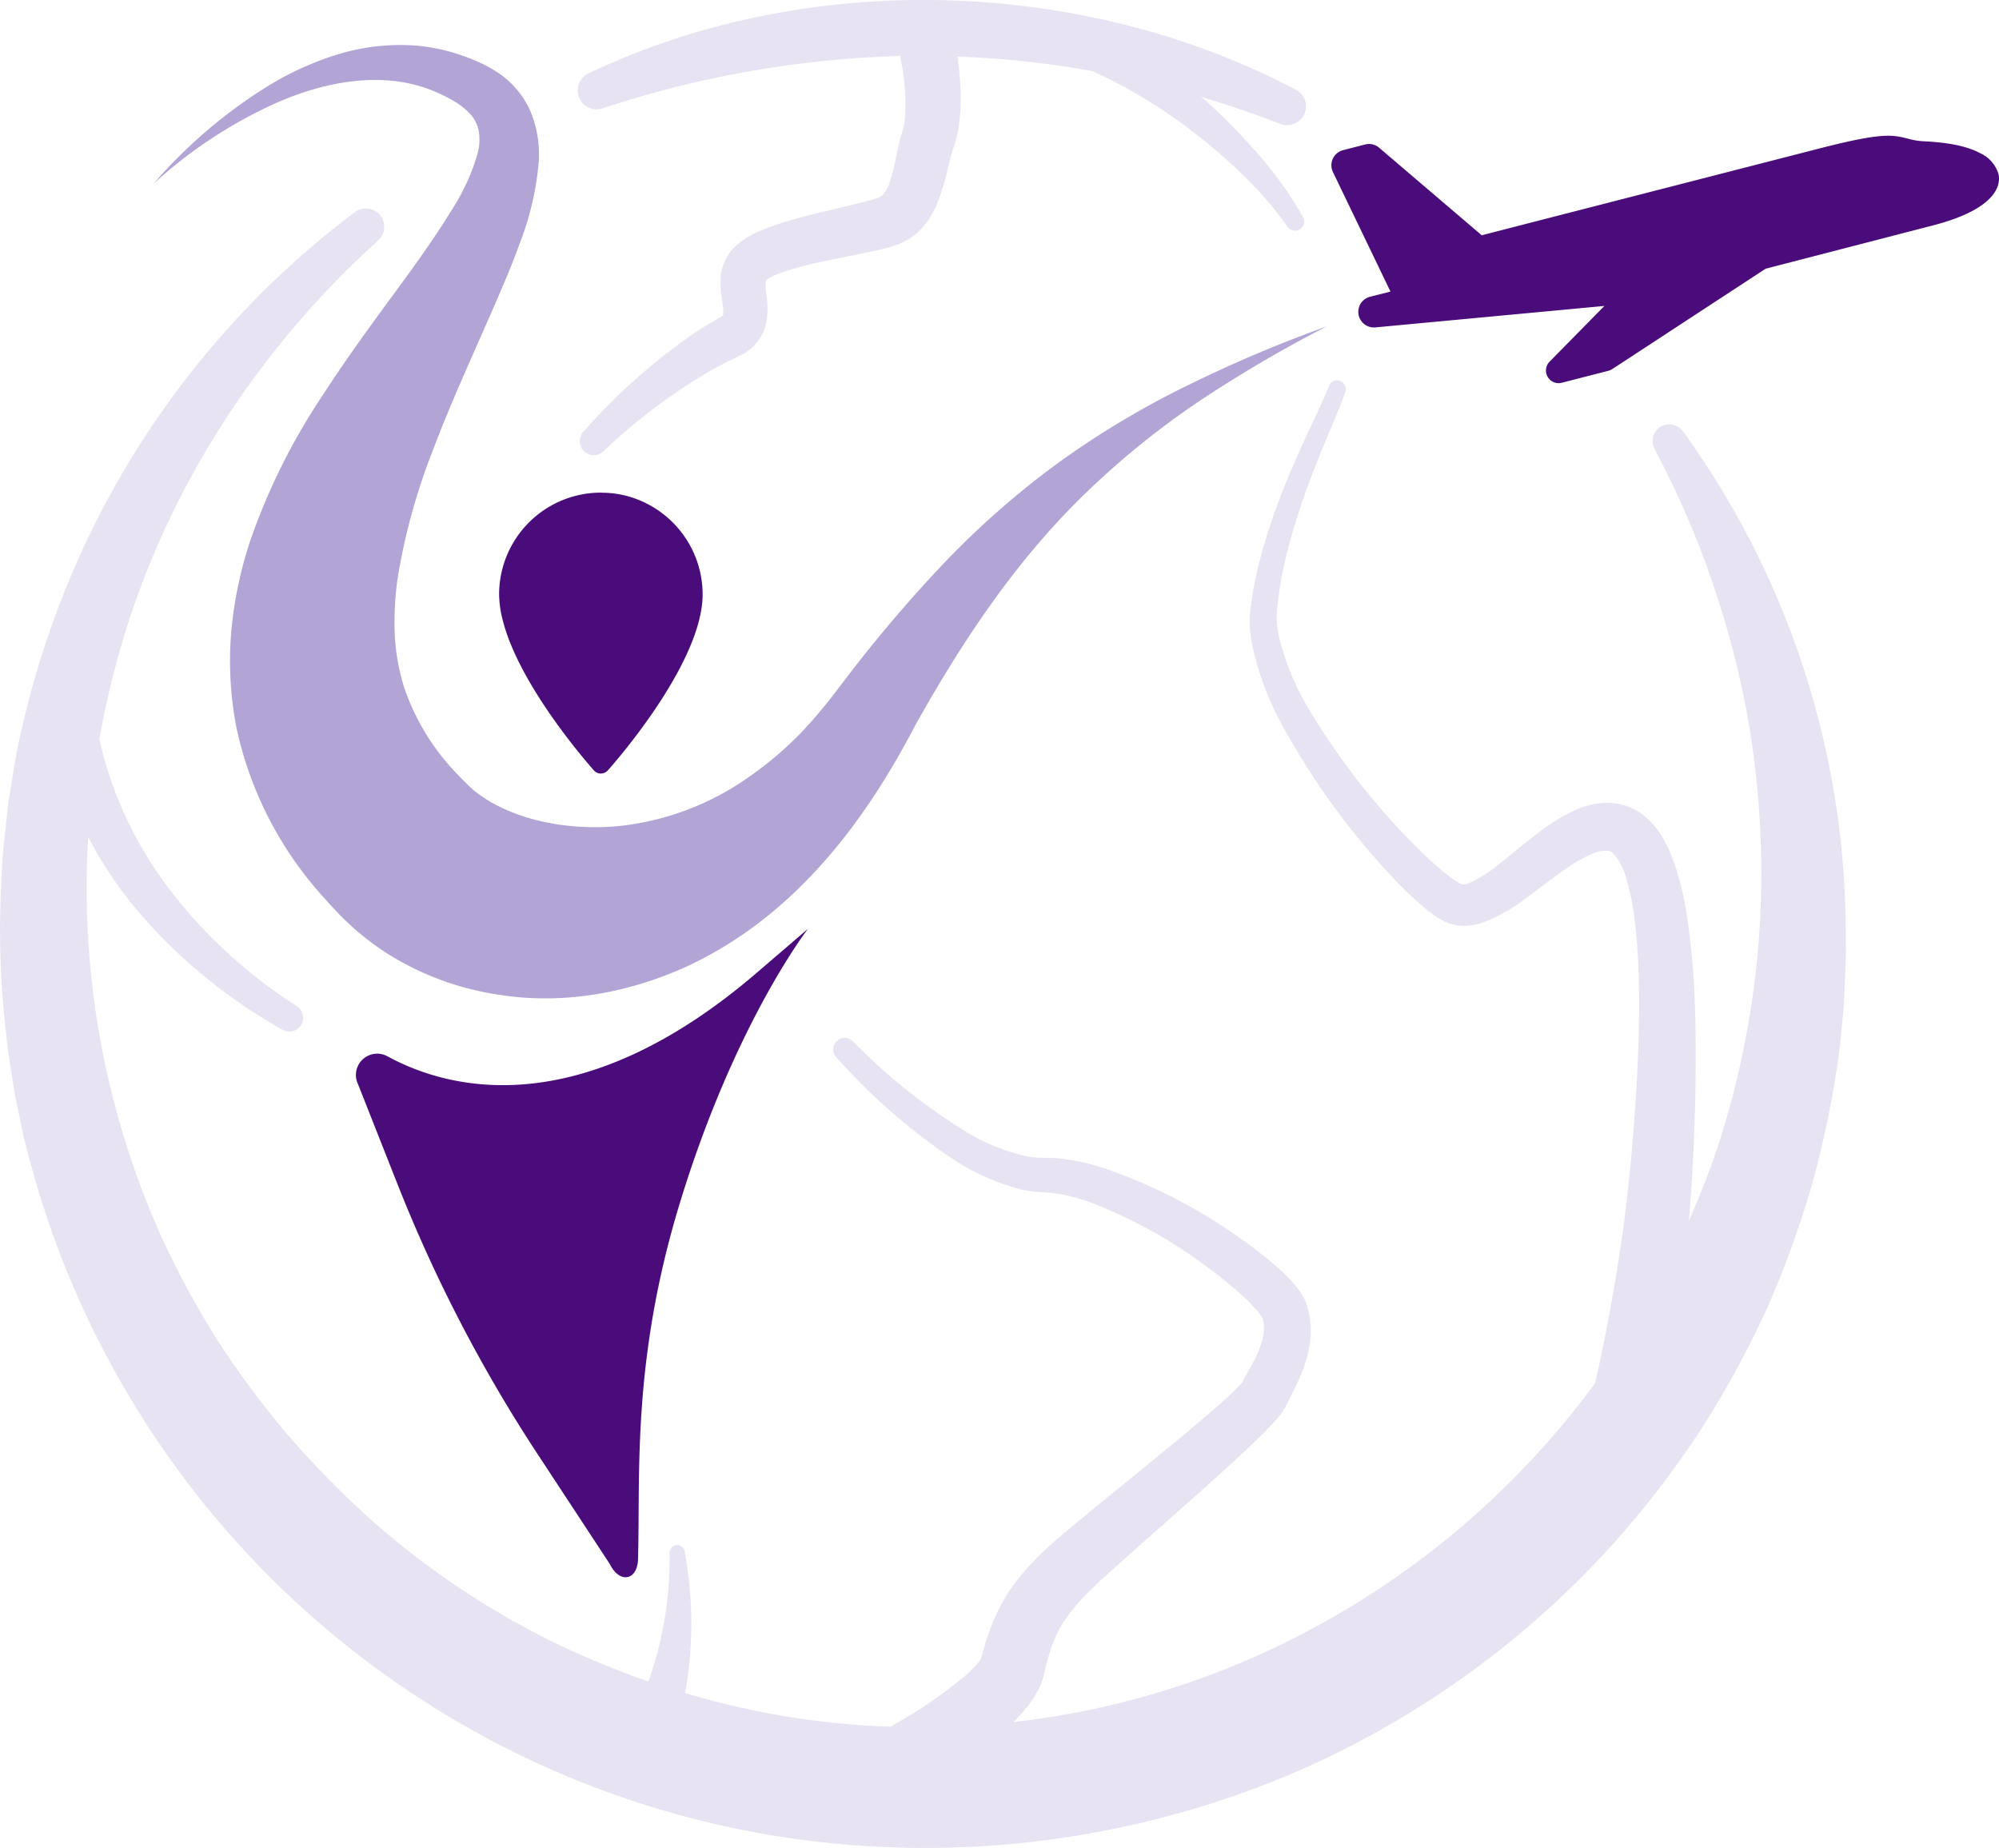 <svg xmlns="http://www.w3.org/2000/svg" width="341.877" height="316" viewBox="0 0 341.877 316">
  <g id="logo_sm" transform="translate(-1928.786 -832.343)">
    <path id="Path_91" data-name="Path 91" d="M1943.445,860.363a85.2,85.2,0,0,1,19.428-16.618,52.219,52.219,0,0,1,12-5.474,36.3,36.3,0,0,1,13.636-1.51,32.1,32.1,0,0,1,6.965,1.435,33.009,33.009,0,0,1,3.353,1.272,21.707,21.707,0,0,1,3.432,1.856,15.2,15.2,0,0,1,5.635,6.654,19.035,19.035,0,0,1,1.44,8.485,50.174,50.174,0,0,1-3.289,14.17c-1.546,4.3-3.325,8.311-5.056,12.281-3.465,7.917-6.953,15.528-9.784,23.065a106.565,106.565,0,0,0-6.023,21.87,53.842,53.842,0,0,0-.477,9.882,37.329,37.329,0,0,0,1.569,8.7,39.768,39.768,0,0,0,9.227,15.022c.543.589,1.154,1.154,1.721,1.738a7.457,7.457,0,0,0,.688.636,6.052,6.052,0,0,0,.579.5,27.078,27.078,0,0,0,2.765,1.86,31.166,31.166,0,0,0,7.126,2.865c1.315.383,2.712.609,4.129.885,1.432.168,2.9.373,4.406.414a40.622,40.622,0,0,0,9.386-.605,46.944,46.944,0,0,0,19.157-8.066,60.617,60.617,0,0,0,8.62-7.32c1.322-1.4,2.619-2.833,3.843-4.357l.936-1.127.979-1.274,1.969-2.569a238.773,238.773,0,0,1,16.9-19.866,146.058,146.058,0,0,1,19.682-17.228,151.021,151.021,0,0,1,22.188-13.225,228.757,228.757,0,0,1,23.48-9.941,227.65,227.65,0,0,0-21.816,12.8,142.051,142.051,0,0,0-19.385,15.7c-11.9,11.5-21.011,25.191-29.124,39.68-7.852,15.056-19.682,32.194-38.915,41.188-9.518,4.368-20.682,6.7-32.035,4.959a49.631,49.631,0,0,1-16.688-5.513,45.117,45.117,0,0,1-7.684-5.287c-.616-.485-1.2-1.068-1.786-1.609s-1.2-1.131-1.589-1.57c-.882-.953-1.778-1.872-2.636-2.865a62.741,62.741,0,0,1-14.808-29.023,60.108,60.108,0,0,1-.84-16.468,69.962,69.962,0,0,1,3.167-15.167,108.914,108.914,0,0,1,12.546-25.2c4.86-7.523,10.08-14.417,14.99-21.18,2.435-3.382,4.776-6.756,6.826-10.112a36.215,36.215,0,0,0,4.563-9.827,9.071,9.071,0,0,0,.206-4.01,6.1,6.1,0,0,0-1.922-3.3,12.078,12.078,0,0,0-1.931-1.5,25.52,25.52,0,0,0-2.428-1.32,25.047,25.047,0,0,0-5.251-1.853c-7.367-1.7-15.653-.043-23.163,3.291A78.882,78.882,0,0,0,1943.445,860.363Z" transform="translate(11.603 3.397)" fill="#b2a4d5"/>
    <path id="Path_92" data-name="Path 92" d="M1963.138,947.6a3.641,3.641,0,0,1,4.993-4.81c12.052,6.584,34.333,10.454,63.123-14.209,5.012-4.3,8.833-7.585,8.833-7.585s-12.541,16.124-21.954,47.018c-8.189,26.882-6.711,46.144-7.116,60.771-.1,3.721-3.186,4.221-4.812.873l-12.347-18.793a253.975,253.975,0,0,1-23.969-46.176Z" transform="translate(26.888 70.178)" fill="#4a0c7b"/>
    <g id="Group_7" data-name="Group 7" transform="translate(1928.786 832.343)">
      <path id="Path_93" data-name="Path 93" d="M1988.171,850.882l.018-.005a177.218,177.218,0,0,1,50.917-8.958c.017.163.017.326.048.489l.025.124a34.416,34.416,0,0,1,.659,10.6,16.856,16.856,0,0,1-.628,2.517c-.309,1.147-.546,2.232-.764,3.252a32.749,32.749,0,0,1-1.37,5.188,5.344,5.344,0,0,1-.8,1.417,1.973,1.973,0,0,1-.819.605c-.58.229-1.612.516-2.515.752l-2.92.718c-4,.961-8.112,1.829-12.391,3.279a31.556,31.556,0,0,0-3.311,1.336,12.616,12.616,0,0,0-3.739,2.571,8.279,8.279,0,0,0-2.208,5.208,18.05,18.05,0,0,0,.272,3.873,10.543,10.543,0,0,1,.185,2.107c-.066.344.023.165-.121.365a2.446,2.446,0,0,1-.514.355l-1.43.828c-.957.546-1.865,1.15-2.786,1.736a103.467,103.467,0,0,0-19.073,16.936l-.018.018a2.395,2.395,0,0,0,3.4,3.365,97.784,97.784,0,0,1,19.285-14.35c.869-.448,1.727-.919,2.608-1.322l1.315-.614a9.874,9.874,0,0,0,2.077-1.335,7.962,7.962,0,0,0,2.719-4.986,16,16,0,0,0-.077-4.072,11.445,11.445,0,0,1-.133-2.3c.084-.451.079-.3.154-.384a6.737,6.737,0,0,1,1.429-.793,23.555,23.555,0,0,1,2.475-.894c3.6-1.1,7.616-1.837,11.688-2.664l3.128-.661a34.333,34.333,0,0,0,3.451-.928,10.785,10.785,0,0,0,4.3-2.795,13.828,13.828,0,0,0,2.488-3.8,39.015,39.015,0,0,0,2.089-6.708c.246-.994.484-1.921.743-2.762a25.833,25.833,0,0,0,.955-3.476,33.682,33.682,0,0,0,.417-7.229,54.828,54.828,0,0,0-.507-5.463A162.294,162.294,0,0,1,2072,844.508a87.467,87.467,0,0,1,16.091,9.57,95.56,95.56,0,0,1,9.279,7.861,62.363,62.363,0,0,1,7.913,9.117l.034.048a1.574,1.574,0,0,0,2.666-1.668,65.82,65.82,0,0,0-7.452-10.465,100.383,100.383,0,0,0-8.924-9.155c-.34-.306-.691-.6-1.037-.906q6.834,2.037,13.524,4.617l.01.006a3.217,3.217,0,0,0,2.656-5.85,131.2,131.2,0,0,0-29.143-11.083,141.584,141.584,0,0,0-31.022-4.212,139.361,139.361,0,0,0-31.195,2.7,127.751,127.751,0,0,0-29.613,9.8,3.23,3.23,0,0,0,2.387,5.989Z" transform="translate(-1885.133 -832.343)" fill="#e7e3f2"/>
      <path id="Path_94" data-name="Path 94" d="M2244.429,973.909a146.513,146.513,0,0,0-27.827-83.577,2.869,2.869,0,0,0-4.85,3.037l.005.009a158.255,158.255,0,0,1,14.574,39.269,143.7,143.7,0,0,1,3.139,20.481,149.741,149.741,0,0,1,.347,20.592,152.21,152.21,0,0,1-7.6,40.027c-1.365,3.938-2.91,7.8-4.59,11.606.629-7.465.968-14.941,1.124-22.373.134-10.189.088-20.4-1.645-30.9a49.33,49.33,0,0,0-2.021-8.009,24.347,24.347,0,0,0-1.9-4.149,13.44,13.44,0,0,0-3.567-4.1,10.043,10.043,0,0,0-5.926-1.939,13.5,13.5,0,0,0-5.208,1.115,33.27,33.27,0,0,0-7.247,4.488c-2.084,1.609-4,3.245-5.887,4.728a22.868,22.868,0,0,1-5.323,3.407,2.378,2.378,0,0,1-1.263.219,3.475,3.475,0,0,1-.367-.186,6.82,6.82,0,0,1-.59-.36c-.416-.274-.865-.6-1.308-.946a62.28,62.28,0,0,1-5.3-4.748,120.861,120.861,0,0,1-18.1-22.968,45.558,45.558,0,0,1-5.562-13.023,19.845,19.845,0,0,1-.412-3.287c.038-.543,0-1.014.079-1.62l.211-1.8a67.6,67.6,0,0,1,1.328-7.164,111.944,111.944,0,0,1,4.475-14.074c.882-2.318,1.834-4.615,2.8-6.923.958-2.325,1.978-4.569,2.841-7.115a1.492,1.492,0,0,0-2.806-1.016l-.027.07c-.833,2.173-1.967,4.467-3.009,6.733-1.061,2.277-2.122,4.57-3.114,6.9a115.477,115.477,0,0,0-5.2,14.375A71.879,71.879,0,0,0,2143,918.25l-.3,1.928c-.106.636-.125,1.423-.183,2.128a24.306,24.306,0,0,0,.342,4.181,50.368,50.368,0,0,0,5.577,14.771,126.533,126.533,0,0,0,18.074,24.9,68.723,68.723,0,0,0,5.688,5.509c.525.446,1.075.881,1.689,1.322.332.222.583.432.987.659a9.784,9.784,0,0,0,1.3.683,8.068,8.068,0,0,0,3.3.575,10.732,10.732,0,0,0,2.791-.507,28.421,28.421,0,0,0,7.55-4.246c2.116-1.533,4.076-3.078,6.02-4.455a26.065,26.065,0,0,1,5.6-3.239,5.416,5.416,0,0,1,2.1-.4,1.686,1.686,0,0,1,1.079.419,10.068,10.068,0,0,1,2.308,4.37,40.727,40.727,0,0,1,1.375,6.618c1.183,9.363.9,19.311.362,29.133-.595,9.895-1.515,19.7-3.049,29.405-1.1,7.055-2.445,14.18-4.025,21.128a145.132,145.132,0,0,1-58.987,47.127,140.126,140.126,0,0,1-40.495,10.817,30.587,30.587,0,0,0,2.1-2.282,16.339,16.339,0,0,0,2.544-4.054,13.788,13.788,0,0,0,.523-1.552l.186-.77.347-1.4c.238-.917.493-1.8.778-2.621a19.36,19.36,0,0,1,2.139-4.475,30.18,30.18,0,0,1,3.382-4.19c1.2-1.306,2.734-2.693,4.251-4.083l4.651-4.169,9.441-8.359c3.155-2.808,6.3-5.624,9.433-8.559,1.573-1.49,3.108-2.931,4.719-4.683.2-.217.4-.442.624-.706.2-.234.43-.505.684-.853a9.342,9.342,0,0,0,.83-1.328l.314-.643,1.44-2.906a24.958,24.958,0,0,0,2.33-7.163,14.812,14.812,0,0,0-.013-4.3,13.287,13.287,0,0,0-.514-2.171,9.1,9.1,0,0,0-.589-1.388c-.209-.348-.44-.742-.656-1.039a21.1,21.1,0,0,0-2.544-2.883c-.845-.833-1.7-1.568-2.56-2.3-1.724-1.44-3.483-2.753-5.278-4.006a90.559,90.559,0,0,0-23.292-11.907,39.427,39.427,0,0,0-6.675-1.5c-.58-.075-1.181-.113-1.77-.167l-1.769-.04a14.34,14.34,0,0,1-2.6-.215,33.325,33.325,0,0,1-10.708-4.337,100.523,100.523,0,0,1-19.161-15.318l-.063-.062a1.964,1.964,0,0,0-2.834,2.718,104.785,104.785,0,0,0,19.348,17.032,38.538,38.538,0,0,0,12.311,5.608,20.3,20.3,0,0,0,3.654.473l1.379.09c.454.065.9.106,1.36.185a33.759,33.759,0,0,1,5.552,1.5,84.14,84.14,0,0,1,20.974,11.857c1.605,1.218,3.166,2.489,4.613,3.8a24.247,24.247,0,0,1,3.612,3.886c.087.133.1.2.172.3,0,.029-.011.009-.017-.007l.018.075a5.412,5.412,0,0,1,.165.9,6.838,6.838,0,0,1-.1,1.978,17.139,17.139,0,0,1-1.812,4.69l-1.471,2.682-.409.758c-.113.141.14-.237-.032-.011-.059.073-.175.2-.323.358l-.44.457c-1.286,1.292-2.866,2.677-4.4,4.013-3.114,2.691-6.343,5.352-9.578,8l-9.77,7.965-4.907,4.051c-1.634,1.385-3.291,2.743-5.018,4.454a40.675,40.675,0,0,0-4.733,5.434,30.254,30.254,0,0,0-3.585,6.715c-.452,1.147-.822,2.272-1.159,3.375l-.479,1.639-.214.752c-.027-.025.023-.1,0-.068a7.681,7.681,0,0,1-.923,1.181,21.132,21.132,0,0,1-1.77,1.72,74.986,74.986,0,0,1-9.451,6.742c-1.062.656-2.167,1.292-3.262,1.933a140.055,140.055,0,0,1-17.151-1.639,144.515,144.515,0,0,1-18-4.112c.1-.548.191-1.1.281-1.659a66.657,66.657,0,0,0-.36-22.592,1.3,1.3,0,0,0-2.579.265v.022a61.46,61.46,0,0,1-1.37,14.085,59.461,59.461,0,0,1-1.85,6.741c-.126.38-.267.767-.406,1.152-4.767-1.657-9.449-3.571-14.048-5.674a140.91,140.91,0,0,1-33.578-22.163,166.749,166.749,0,0,1-14.142-14.451,156.136,156.136,0,0,1-12.056-16.282,152.594,152.594,0,0,1-9.621-17.874,146.992,146.992,0,0,1-6.962-19.114,145.452,145.452,0,0,1-5.393-48.861,70.748,70.748,0,0,0,6.612,10.348,85.754,85.754,0,0,0,12.258,12.65,91.616,91.616,0,0,0,14.41,9.992,2.357,2.357,0,0,0,2.394-4.058l-.1-.066a86.911,86.911,0,0,1-12.89-10.135,79.43,79.43,0,0,1-10.644-12.36,66.884,66.884,0,0,1-7.473-14.225,64.183,64.183,0,0,1-2.368-7.645c-.1-.4-.181-.808-.271-1.211a144.587,144.587,0,0,1,3.587-15.5c7.6-26.548,23.14-50.893,44.067-69.787l.03-.027a3.142,3.142,0,0,0-4.006-4.832,151.456,151.456,0,0,0-51.882,70.844,158.479,158.479,0,0,0-5.985,21.69l-.93,5.565-.455,2.786-.305,2.806-.6,5.618c-.152,1.876-.208,3.759-.314,5.64a150.541,150.541,0,0,0,.527,22.622l.6,5.645.878,5.613c.256,1.879.668,3.728,1.055,5.586.411,1.851.726,3.726,1.252,5.55a158.272,158.272,0,0,0,127.35,117.6,161.116,161.116,0,0,0,90.288-11.049,157.317,157.317,0,0,0,69.1-58.908,166.39,166.39,0,0,0,10.942-20.132,170.158,170.158,0,0,0,7.773-21.492,171.9,171.9,0,0,0,4.565-22.31c.254-1.878.387-3.771.569-5.654l.256-2.827.121-2.836c.07-1.888.173-3.775.209-5.661Z" transform="translate(-1928.786 -816.591)" fill="#e7e3f2"/>
      <path id="Path_95" data-name="Path 95" d="M2049.335,958.213c0-.021,0-.016,0,0Z" transform="translate(-1833.367 -732.719)" fill="#e7e3f2"/>
    </g>
    <path id="Path_96" data-name="Path 96" d="M2062.5,872.829l-.01,0a2.67,2.67,0,0,0,.914,5.244l39.168-3.669-9.373,9.528a2.161,2.161,0,0,0,2.08,3.608l7.989-2.052a2.2,2.2,0,0,0,.646-.285l26.237-17.17,29.224-7.562c11.106-3.033,10.911-7.39,10.586-8.653a5.712,5.712,0,0,0-3.106-3.528c-2.141-1.159-5.244-1.824-9.48-2.035a12.557,12.557,0,0,1-2.949-.471c-2.774-.724-4.708-.975-15.239,1.731l-57.6,14.8-17.538-14.967a2.67,2.67,0,0,0-2.4-.555l-3.762.968a2.67,2.67,0,0,0-1.742,3.744l9.84,20.442Z" transform="translate(100.604 10.259)" fill="#4a0c7b"/>
    <path id="Path_97" data-name="Path 97" d="M2009.864,890a17.317,17.317,0,0,0-1.607-2.956q-.47-.7-1-1.34a17.471,17.471,0,0,0-6.656-4.97,16.881,16.881,0,0,0-6.44-1.353c-.109,0-.217-.018-.327-.018a17.424,17.424,0,0,0-17.4,17.4,18.226,18.226,0,0,0,.593,4.309c2.818,11.411,15.058,25.166,15.644,25.82a1.557,1.557,0,0,0,1.166.52c.029,0,.056-.016.084-.018a1.55,1.55,0,0,0,1.083-.5c.663-.738,16.235-18.22,16.235-30.129A17.307,17.307,0,0,0,2009.864,890Z" transform="translate(37.711 37.223)" fill="#4a0c7b"/>
  </g>
</svg>
